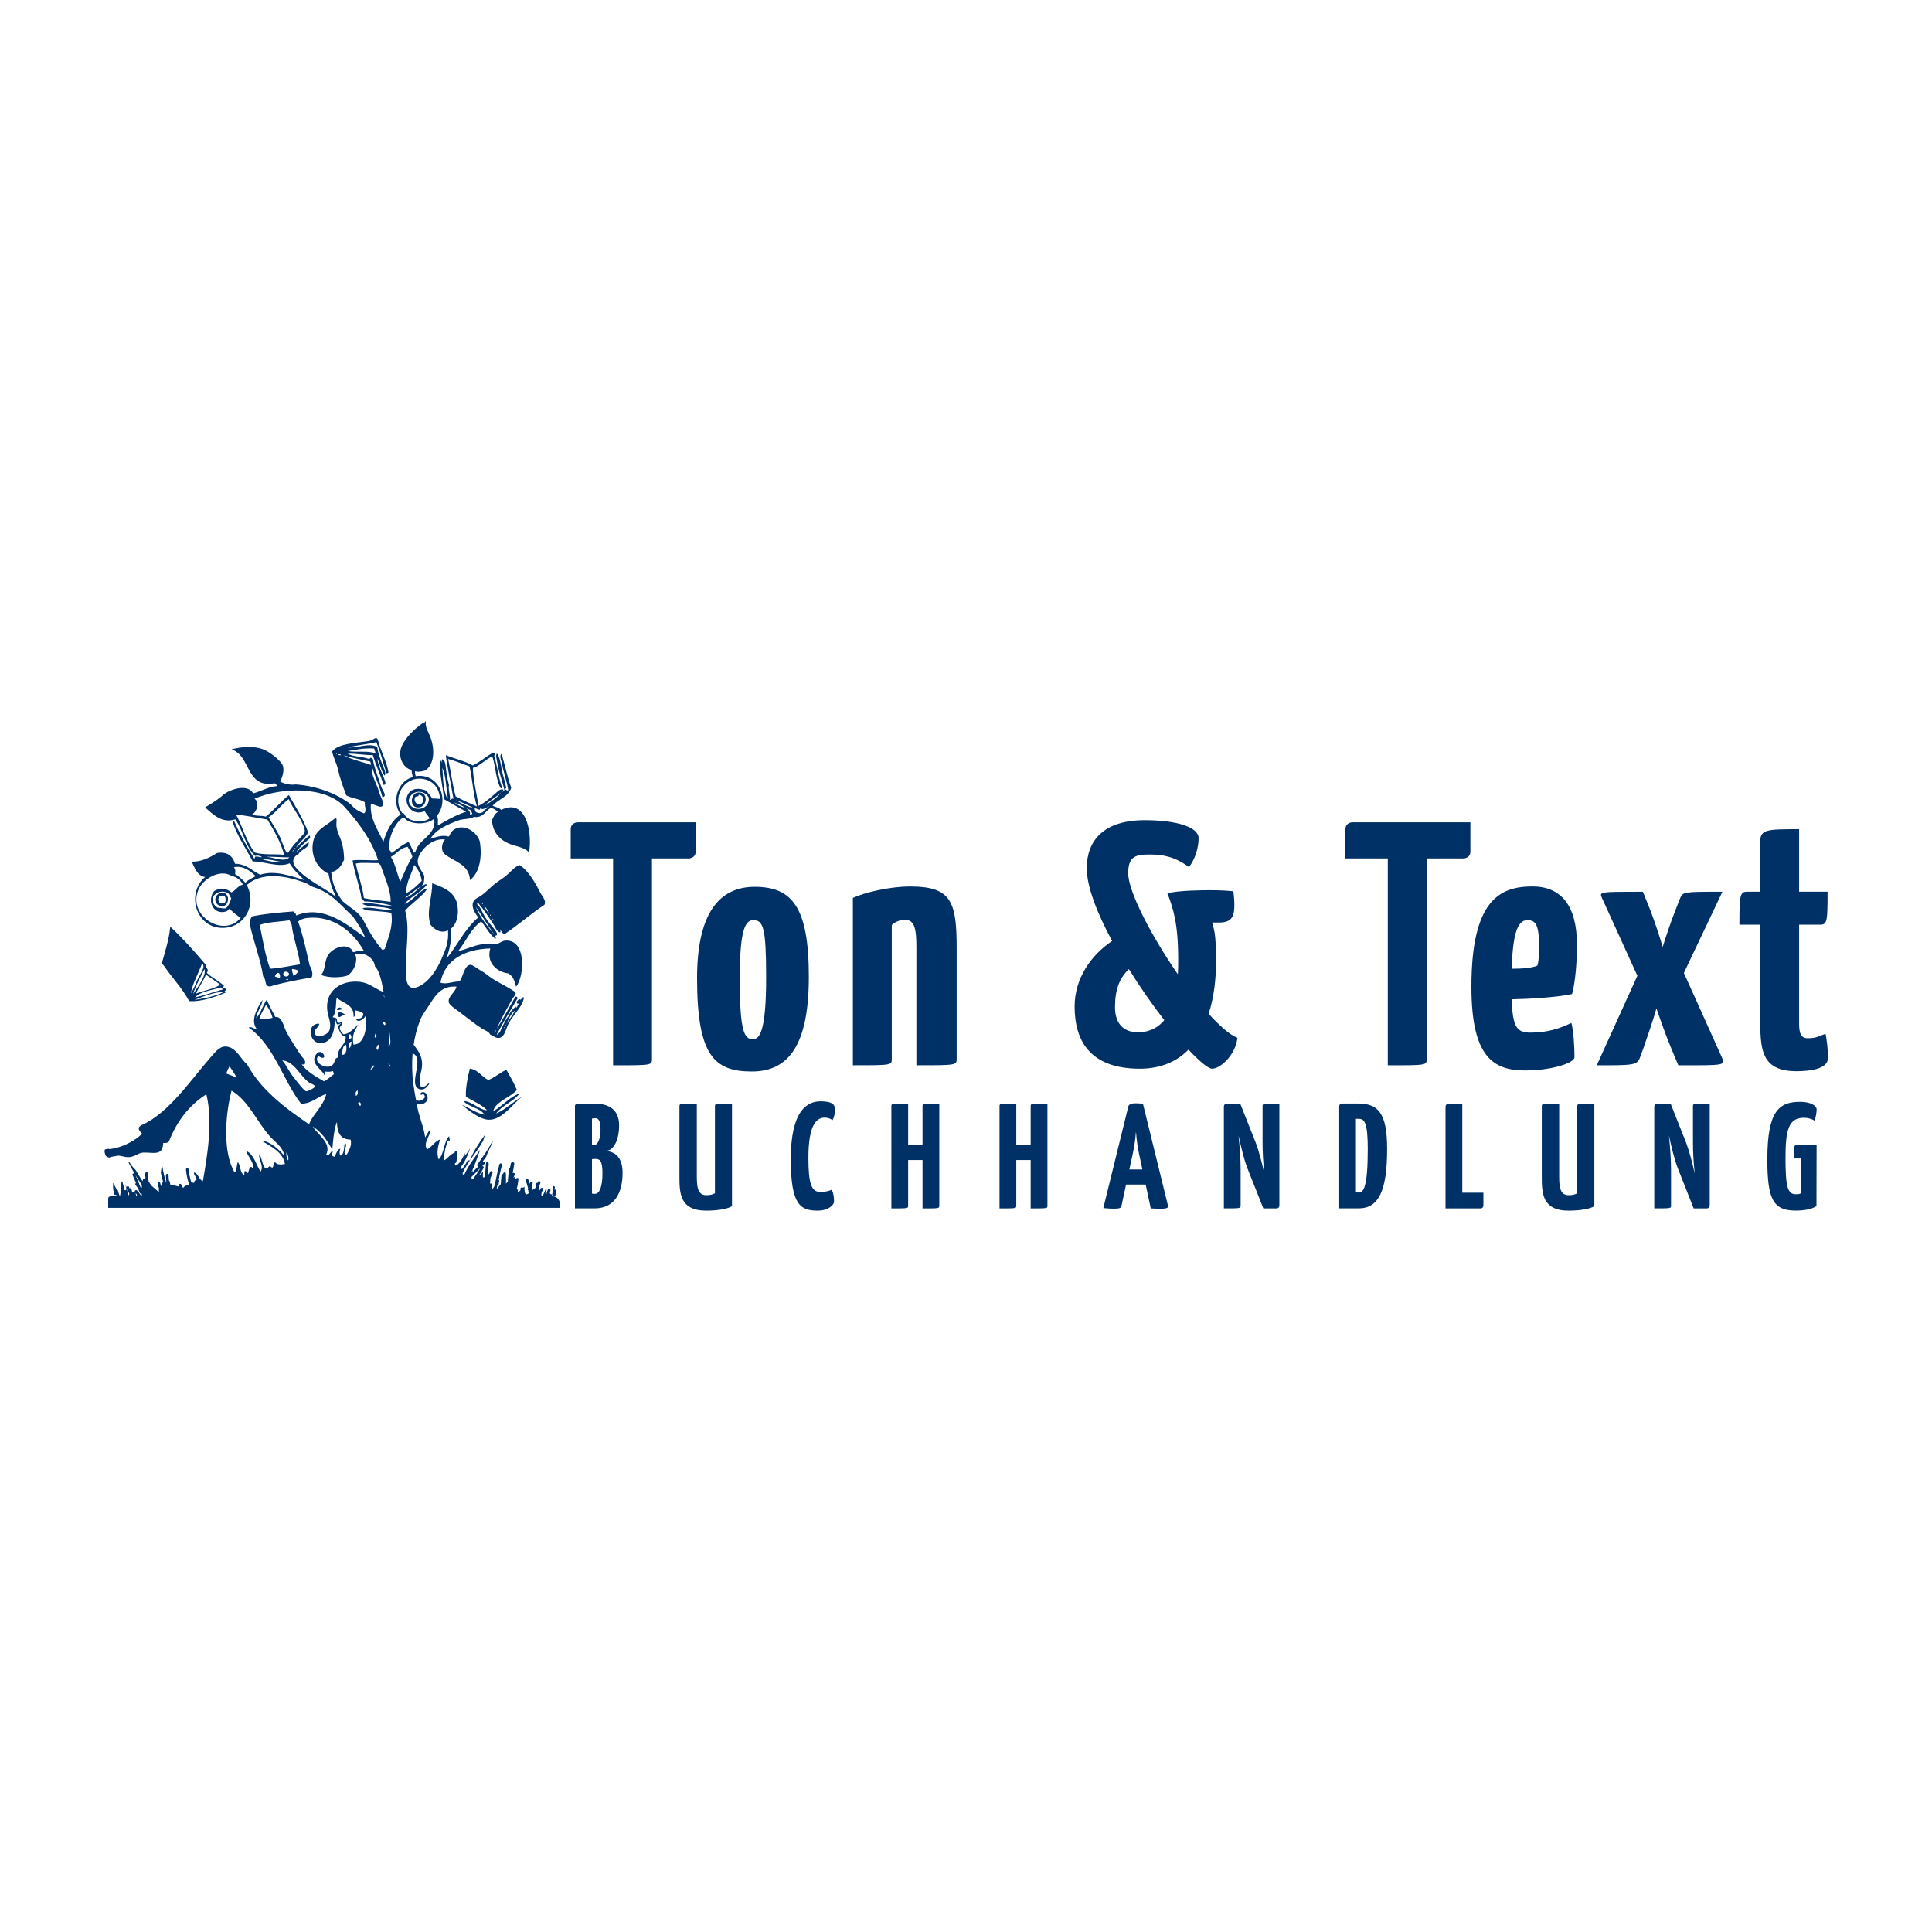 <?xml version="1.0" encoding="utf-8"?>
<!-- Generator: Adobe Illustrator 24.1.3, SVG Export Plug-In . SVG Version: 6.00 Build 0)  -->
<svg version="1.0" id="Ebene_1" xmlns="http://www.w3.org/2000/svg" xmlns:xlink="http://www.w3.org/1999/xlink" x="0px" y="0px"
	 viewBox="0 0 4000 4000" style="enable-background:new 0 0 4000 4000;" xml:space="preserve">
<style type="text/css">
	.st0{fill:#003166;}
	.st1{fill-rule:evenodd;clip-rule:evenodd;fill:#003166;}
</style>
<g>
	<path class="st0" d="M707.3,2090c0.8-6.1-10.3-4.6-9.6,0.6C700.1,2092.5,703.8,2089.9,707.3,2090"/>
	<path class="st0" d="M700.1,2103.6c1.8,6.1,10.5-3.9,14.4-2.7C710.3,2096.4,696.4,2091.2,700.1,2103.6"/>
	<path class="st0" d="M391.6,2072.6c24.9,2,55.5-9,77.2-18.3c-1.5-0.7-3.1-1.3-3.7-2.8c1.2-0.6,2.7-0.8,2.8-2.6
		c-0.8-3.2-4.9-3.3-6.7-5.6c0.7-1,2.6-0.6,2.4-2.6c-10.9-9.8-25.2-16.5-35.6-26.8c4.7-4.8,0.8-9.2-2.6-12.3c0-1.6,1.2-1.8,0.9-3.8
		c-23.1-27.3-48.8-56.1-73.8-79.1c-2.4,25.5-10.4,50.5-16.2,71c-1.8,6.4,0,5.3,3.8,10.8C357.4,2025.8,377.4,2046,391.6,2072.6
		 M462.8,2054.1c-16.7,8.5-40.9,13.2-60.4,16.2C420,2063.4,444,2053.2,462.8,2054.1 M461,2048.7c-19.1,5.2-38.4,12.3-57.3,16.3
		c12.2-12.8,34.6-14.7,53.3-20.6C458.4,2045.8,460.7,2046.4,461,2048.7 M426.3,2017.8c10.3,7.8,22.1,14.2,31.6,22.8
		c-1.6,0.1-2.4-0.5-3.4-0.9c-13.8,8.3-32.8,11.2-48.6,17.3C411.7,2042.9,420.7,2032.2,426.3,2017.8 M399.8,2058
		c5.4-18.2,15.7-34.8,23.5-51.7C427.7,2020.6,408,2045.1,399.8,2058 M418.4,1994.3c8.7,7-5,23.6-9.2,33.2c-5,11.6-8.8,21.3-14,29.2
		C398.5,2035.9,411.2,2014.9,418.4,1994.3"/>
	<path class="st0" d="M1011.5,2318.3c29.5,0.9,51.9-36.1,70.5-48.4c-17.9,9.5-35.5,27.6-54.9,35.5c12.5-17.3,36.8-25,48.4-41.4
		c-20.8,7-35,26.2-54.4,36.7c3.7-19.2,35.1-28.3,49.1-44.1c-6.4-14.9-14.2-28.5-22-42.1c-11.4,5.9-23.7,15.9-37.1,21.6
		c-13.7-6.7-21.5-21.6-38.3-23.7c-4.3,17.2-9.1,39.4-8.2,58.4c15,8.9,32.1,15.8,43.8,27.8c-15.4,0-31.6-18.7-48.5-19
		c9.2,12.1,34.6,13.9,43.2,28.3c-17.1-3.3-31.3-14-46.8-20.6C967.6,2296.9,992.7,2317.7,1011.5,2318.3"/>
	<path class="st0" d="M880.9,2282.4c5.2-4.1,5.8-11.4,2.3-16.8c-3-4.7-8.5-6.6-12.5-2c-2.2,2.5,2,4.5,4.6,1.6c1-1.1,3.9,2.2,4.3,4.7
		c0.6,3.9-4.4,6.7-7.2,7.9c-4.4,2.1-8.5,1.4-11.3-1c0,2.5,0.1,5.1,0.1,7.6C867.5,2288.1,875.1,2287,880.9,2282.4"/>
	<path class="st0" d="M853.2,2180.6c-0.4-7.5-0.6-15-0.8-22.5c12.1,15.1,26.6,31.4,19.8,58.6c-4.4,17.8-7.5,47.1,13.4,27.7
		c3-3.4,4.2-0.9,1,2.5c-3.4,4.7-9.5,10.8-17.8,8.2C842.6,2247,881.7,2188.9,853.2,2180.6"/>
	<path class="st0" d="M259,2476.6c0-0.1,0.1-0.2,0.1-0.3c0,0.1,0.1,0.2,0.1,0.3H259z"/>
	<path class="st0" d="M1349.8,1777.2v414c0,14.4,1.4,14.4-80.5,14.4v-428.3h-87.7v-60.4c0-14.4,14.4-14.4,14.4-14.4h244.3v60.4
		c0,14.4-14.4,14.4-14.4,14.4H1349.8z"/>
	<path class="st0" d="M1562.5,1836.1c76.9,0,112.1,41,112.1,186.1c0,138.7-40.2,196.2-117.9,196.2c-77.6,0-113.5-32.3-113.5-193.3
		C1443.2,1895.1,1486.3,1836.1,1562.5,1836.1 M1558.9,2151.6c13.7,0,27.3-16.5,27.3-127.2c0-103.5-5.8-119.3-26.6-119.3
		c-15.8,0-28,17.3-28,119.3C1531.5,2136.5,1540.9,2151.6,1558.9,2151.6"/>
	<path class="st0" d="M1765.8,1859.1c22.3-10.8,75.5-23.7,118.6-23.7c85.5,0,96.3,31.6,96.3,127.9v227.8c0,14.4,0.7,14.4-83.4,14.4
		v-244.4c0-37.4-3.6-56.8-23.7-56.8c-9.3,0-19.4,3.6-27.3,10.8v276c0,14.4,1.4,14.4-80.5,14.4V1859.1z"/>
	<path class="st0" d="M2370.2,1698.1c66.1,0,111.4,14.4,111.4,37.4c0,17.3-6.4,43.1-20.1,59.6c-29.5-21.5-53.2-25.9-81.2-25.9
		c-28,0-44.5,2.9-44.5,38.8c0,38.1,48.2,130.1,102.8,209.1c0.7-10.8,0.7-20.8,0.7-30.2c0-74.7-10.1-105.6-22.3-137.3
		c23-6.5,76.2-6.5,89.1-6.5c19.4,0,32.3,0.7,47.4,2.2c0,0,2.1,14.4,2.1,27.3c0,20.1-2.1,37.4-30.9,37.4h-15.1
		c6.5,21.6,7.9,32.3,7.9,86.2c0,28.7-3.6,66.8-15.1,102.8c23,25.1,43.8,43.8,59.6,49.6c-4.3,36.7-35.9,64-52.5,64
		c-7.9,0-25.9-15.1-48.9-39.5c-23,23.7-56.1,39.5-100.6,39.5c-103.5,0-135.1-58.2-135.1-128.6c0-60.4,35.9-107.8,77.6-135.8
		c-30.9-57.5-52.5-112.1-52.5-150.9C2250.2,1739.8,2285.4,1698.1,2370.2,1698.1 M2337.2,2006.5c-19.4,18.7-28.7,41.7-28.7,79
		c0,31.6,15.8,51.7,47.4,51.7c24.4,0,42.4-10.1,54.6-25.2C2386,2080.5,2360.9,2044.5,2337.2,2006.5"/>
	<path class="st0" d="M2953.8,1777.2v414c0,14.4,1.4,14.4-80.5,14.4v-428.3h-87.7v-60.4c0-14.4,14.4-14.4,14.4-14.4h244.3v60.4
		c0,14.4-14.4,14.4-14.4,14.4H2953.8z"/>
	<path class="st0" d="M3264.9,1956.1c0,34.5-2.9,74-10.1,102c-35.2,7.2-89.1,10.1-125.1,10.8c2.1,58.2,10.8,69,38.8,69
		c34.5,0,59.7-7.9,84.8-20.1c4.3,14.4,6.5,48.1,6.5,71.1c0,11.5-46,27.3-102,27.3c-65.4,0-111.4-26.6-111.4-173.2
		c0-179.7,58.9-207.7,126.5-207.7C3230.4,1835.4,3264.9,1872.8,3264.9,1956.1 M3129.8,2005.7c20.1,0,42.4-1.4,53.2-6.5
		c2.9-8.6,3.6-25.9,3.6-37.4c0-46-6.5-56.8-24.4-56.8C3139.9,1905.1,3132,1939.6,3129.8,2005.7"/>
	<path class="st0" d="M3486.3,2014.4l78.3,173.9c7.9,18,7.2,17.3-89.8,17.3l-14.4-34.5c-10.1-23.7-22.3-58.2-30.9-83.4
		c-7.2,25.2-18.7,58.9-27.3,83.4l-7.2,19.4c-5.8,15.1-15.8,15.1-89.1,15.1l84.1-185.4l-73.3-161c-5.8-12.9-5.8-12.9,84.8-12.9
		l15.8,39.5c8.6,22.3,19.4,55.3,25.1,74.7c5.8-18.7,16.5-51,25.9-74.7l10.1-25.9c5.8-13.6,7.2-13.6,87.7-13.6L3486.3,2014.4z"/>
	<path class="st0" d="M3644.4,1914.5h-43.1c0-61.1,0.7-68.3,16.5-68.3h26.6V1742c0-25.2,15.8-25.2,80.5-25.2v129.4h58.9
		c0,61.8-0.7,68.3-15.8,68.3h-43.1V2115c0,16.5,0,34.5,17.3,34.5c18.7,0,22.3-3.6,37.4-9.3c2.1,10.1,5,30.2,5,50.3
		c0,23-38.1,27.3-65.4,27.3c-74.8,0-74.8-48.2-74.8-112.1V1914.5z"/>
	<path class="st0" d="M1190.3,2291c0-4,1.9-6.2,8.7-6.2h30.4c26.1,0,52.4,8.4,52.4,45.3c0,29.8-10.2,45-18.3,49.9
		c-1.6,0.9-3.7,2.2-10.2,3.1c4,0,7.1,0.6,9.3,1.2c3.7,1.3,26.4,5.6,26.4,43.7c0,40.9-16.1,73.8-58,73.8h-40.6V2291z M1225.6,2369.7
		c0,0,1.3,0.6,5.9,0.6c5.6,0,11.8-11.8,11.8-31.6c0-19.5-4.9-23.6-10.5-23.6c-4.3,0-7.2,0.9-7.2,0.9V2369.7z M1225.6,2471.1
		c0,0,2.2,0.6,6.2,0.6c9.6,0,15.5-15.2,15.5-42.5c0-26.1-5.3-29.8-14.9-29.8c-4.3,0-6.8,0.6-6.8,0.6V2471.1z"/>
	<path class="st0" d="M1442.7,2430.5c0,22.3-0.3,44,19.5,44c9.6,0,14-1.9,18-4v-179.2c0-6.5,0-6.5,35.3-6.5v212.4
		c-7.4,5-27,9.3-53.3,9.3c-55.5,0-55.5-37.5-55.5-71.9v-143.3c0-6.5,0-6.5,36-6.5V2430.5z"/>
	<path class="st0" d="M1728.6,2295.9c0,10.8-1.9,18-5,23.3c-3.7-2.8-9.3-5.3-16.1-5.3c-17.7,0-33.8,16.1-33.8,83.7
		c0,54,6.8,70.1,24.2,70.1c9.6,0,18.3-1.5,24.2-4.6c2.5,5.3,4.7,13,4.7,24.2c0,9-14.3,19.2-32.9,19.2c-35.4,0-56.7-9.3-56.7-106.1
		c0-101.7,34.1-120.3,62-120.3C1725.5,2280.1,1728.6,2289.1,1728.6,2295.9"/>
	<path class="st0" d="M1910,2401.7h-29.8v94c0,6.2,0.6,6.2-34.7,6.2v-210.9c0-6.2-0.6-6.2,34.7-6.2v85.3h29.8v-79.1
		c0-6.2-0.6-6.2,34.7-6.2v210.9c0,6.2,0.6,6.2-34.7,6.2V2401.7z"/>
	<path class="st0" d="M2133.9,2401.7h-29.8v94c0,6.2,0.6,6.2-34.7,6.2v-210.9c0-6.2-0.6-6.2,34.7-6.2v85.3h29.8v-79.1
		c0-6.2-0.6-6.2,34.7-6.2v210.9c0,6.2,0.6,6.2-34.7,6.2V2401.7z"/>
	<path class="st0" d="M2372,2452.5h-40.6l-9.3,43.4c-0.9,4.3-1.9,6.5-15.8,6.5c-4.6,0-13.9-0.3-22-1.2l51.8-210.5
		c0.9-4.7,8.7-6.5,13.9-6.5c5.9,0,12.1,0.3,16.4,1.2l51.8,210.9c0.9,4-1.5,6.2-15.5,6.2c-4.6,0-11.2,0-20.2-0.6L2372,2452.5z
		 M2338.2,2421.2h27l-6.2-28.8c-3.4-16.4-5.6-29.8-7.1-49.3c-1.5,19.5-4,32.9-7.4,49.3L2338.2,2421.2z"/>
	<path class="st0" d="M2582.6,2418.7c-6.8-17.1-13.6-46.2-18.3-67.6c2.5,24.5,4.3,50.9,4.3,70.1v74.4c0,6.2,0.6,6.2-34.7,6.2V2291
		c0,0,0-6.2,6.2-6.2h27.6l32.3,81.5c6.8,18,13.3,43.7,17.7,63.6c-2.8-25.4-3.7-45.9-3.7-66.7V2291c0-6.2-0.6-6.2,34.8-6.2v210.9
		c0,0,0,6.2-6.2,6.2h-27L2582.6,2418.7z"/>
	<path class="st0" d="M2811.1,2284.7c41.2,0,60.8,18,60.8,94c0,86.5-17.4,123.1-59.2,123.1h-40v-210.9c0-4,1.8-6.2,8.7-6.2H2811.1z
		 M2813.2,2316.4h-5.9v152.3l6.2,0.3c9.6,0,18.3-11.5,18.3-90.2C2831.9,2323.2,2824.4,2316.4,2813.2,2316.4"/>
	<path class="st0" d="M3027.5,2469.3h43.7v26.4c0,0,0,6.2-6.2,6.2h-72.2v-208.4c0-8.7,0.6-8.7,34.7-8.7V2469.3z"/>
	<path class="st0" d="M3228.1,2430.5c0,22.3-0.3,44,19.5,44c9.6,0,13.9-1.9,18-4v-179.2c0-6.5,0-6.5,35.3-6.5v212.4
		c-7.4,5-26.9,9.3-53.3,9.3c-55.5,0-55.5-37.5-55.5-71.9v-143.3c0-6.5,0-6.5,36-6.5V2430.5z"/>
	<path class="st0" d="M3473.7,2418.7c-6.8-17.1-13.6-46.2-18.3-67.6c2.5,24.5,4.3,50.9,4.3,70.1v74.4c0,6.2,0.6,6.2-34.7,6.2V2291
		c0,0,0-6.2,6.2-6.2h27.6l32.3,81.5c6.8,18,13.3,43.7,17.7,63.6c-2.8-25.4-3.7-45.9-3.7-66.7V2291c0-6.2-0.6-6.2,34.7-6.2v210.9
		c0,0,0,6.2-6.2,6.2h-27L3473.7,2418.7z"/>
	<path class="st0" d="M3761.2,2296.8c-0.3,9.3-2.2,17.4-4.3,23.6c-4.7-3.7-14-6.2-22-6.2c-31.3,0-38.2,23.9-38.2,83.4
		c0,63.3,5.3,75,22,75c6.8,0,9.9-1.6,9.9-2.8v-71.3h-14.3v-22.3c0,0,0-6.2,7.4-6.2h39.4l-0.3,127.1c-9.9,6.5-25.1,9.3-42.8,9.3
		c-46.8,0-58.9-23-58.9-106.1c0-101.7,25.1-119.1,68.2-119.1C3749.7,2281.3,3761.2,2289.7,3761.2,2296.8"/>
	<path class="st1" d="M865.6,1640.8c-15.4,1.6-18.1,28.5-2.3,30.8C884.9,1674.8,888.9,1638.4,865.6,1640.8 M867.9,1665.4
		c-6.4,0.5-13-9.4-7.5-15.7c2.7-1.1,6.2-0.1,6.6-4.3C879.8,1646.6,879.4,1664.5,867.9,1665.4"/>
	<path class="st1" d="M465.1,1849.1c-23.9-5.2-26.7,29.1-1.9,27C473.9,1871.7,475.5,1854.8,465.1,1849.1 M462.7,1870.4
		c-13.7,3-15.3-20.6,2.4-15.2C467.9,1859.5,468.6,1869.1,462.7,1870.4"/>
	<path class="st1" d="M1044.7,1934c28.6-19.1,53.8-41.7,82.5-60.7c4.3-9.5-4.9-17.5-8.9-25.6c-10.1-20.2-25.3-46.4-43.1-56.9
		c-10.9,5-16.5,13-25.8,20.9c-6.2,5.3-13.1,9.7-20.2,14.7c-14.5,10.3-26.4,25.4-40.3,32.3c-18.5,9.1-8.6,28.5,1.4,40.8
		c-27.6,22.5-43.9,59-66.1,85.4c6.2-18.4,11.9-38.1,8.9-61.7c13.7-10.6,18.3-33.1,12.7-54.6c-6.9-23.5-28.9-31.8-51.1-39.9
		c0.7,29.2-13,57.9-3.3,85.9c7.4,9.6,22.1,19.3,36.1,11.4c2.1,24.6-5.6,41.8-13.6,59.8c-9.9,22.3-26.2,48.1-48.8,57.4
		c-26.6,11-25-23.3-24.9-42.7c0.2-37.6,8.4-80.6-1.4-115.3c14.4-16.1,35.2-28.3,46.4-46c-19.8,5-28.3,25.5-47.8,32.3
		c13.3-15.5,34.1-23.4,46.4-39.9c-3.8-3.3-6.9,3.3-10.3,1.9c5.5-4.2,4.3-12.5,5.2-19.9c-5.7-12.1-19-23.9-11.7-40.3
		c7.9-17.8,29.9-38.6,54.4-35.1c-7.5,7.9-9,23.5-0.5,30.4c18.8,15.1,50.8,20.7,52.1,53.6c20.7-15.7,25.6-49.4,20.2-80.7
		c-7.4-23.2-41.3-40.8-60-17.6c-1,3.1-2.2,6.1-4.2,8.1c-13.8-4.4-27.7,2-38,4.7c12.3-20.3,35.9-29.5,57.7-38
		c10.1-3.9,24.8-2.2,32.8-7.6c18.1,4.2,25.9-15.5,34.2-17.6c4.8-1.2,11.9,4.2,15,7.6c-6.2,3.4-8.9,10.3-12.2,16.6
		c1.7,30.8,22.5,46.4,47.4,53.1c11.7,3.2,21.7,6,29.5,13.8c7-43.9-7.1-112.9-57.7-87.8c-4.2-4.6-11.7-5.9-17.8-8.5
		c11.4-13.9,32.7-17.8,38.5-37.5c-8.3-22.2-13-48-20.2-70.2c-4.9,5-0.5,12.5,0.5,18c3.3,19.2,10.9,39.2,13.6,57.4
		c-1.9,2-4.5-1.2-6.6-1.9c-0.2-2.1,2.6-1.2,2.3-3.3c-2.6-14.4-7.2-25.4-9.4-38.4c-1.9-11.3-3.7-24.2-9.8-32.7
		c-3.3,4.9-0.3,11.9,0.5,17.6c2.7,19,11.5,42.4,15,58.4c-1.1,1.1-2.7,4.2-4.2,3.3c0.7-1.3,2.6-1.5,1.9-4.3c-6.1-2.3-12,4.3-16.4,8.1
		c-11.1,9.5-21.8,19.3-35.2,25.6c-3.3-26.7-11.4-54.8-11.2-79.8c-0.1-0.3-0.2-0.7,0-1.4c0,0.5,0,0.9,0,1.4c0.3,0.7,0.9,1,1.4,1.5
		c14.5-6.3,24.4-17.4,38.5-24.2c7.5,20.6,7.2,49,17.8,66.4c0.6-0.8,2.1-0.7,2.8-1.4c-7.6-19.8-10.3-44.6-16.4-66
		c0.4-2.2,2.2-2.8,1.9-5.7c-0.8-1.1-2.7-1-4.7-1c-14.3,8.5-26.5,19.1-41.7,26.6c-16-9.4-39.1-14.2-55.8-21.4
		c3.6,28.2,10.9,60.8,15.9,90.6c-4-2.4-4.9,3-7.5,1.9c1.6-8.4-3.9-20-1.9-30.4c-3.4-12.3-5.4-27.8-7-40.8c-0.6-4.4-2.1-11.7-7-12.8
		c-1.5,2.1-0.7,4.8,0,7.1c-1.8-1.1-1-5.3-4.7-3.3c-1.1,27.5,6.1,51.8,8.4,78.8c15.3,8.7,30.4,17.7,46,26.1
		c-22.5,7.3-40.4,17.8-58.6,28.5c-0.6-7.3,1.6-14.8-2.4-19.5c27.4-32.2,5.2-90.1-43.6-82.6c-0.5-3-2.1-7.2-0.9-10.4
		c6.3,2.7,15,0.2,21.1-1.4c20-14.1,19.1-47,9.8-70.2c-3.9-9.9-10.8-20.1-8.9-31.8h-0.9c-1,3.6-5.1,3.4-7.5,5.2
		c-13.9,10.1-33.5,27.7-41.7,47c-8.5,19.8,1.5,44,20.6,48.9c-0.3,4.9,1.8,9.4,2.3,14.7c-29.7,7.2-45.4,50.1-24.8,77.3
		c-18.7,12.2-29,33-36.1,56.9c-9.9-24.2-28.3-46.7-25.8-78.8c9.3,0.6,23.6,12.5,25.8,0.5c0.8-4.1-5.9-15.1-8.4-24.2
		c-4.9-17.8-18.8-38.9-15-53.6c6.5,21.6,16.2,42.3,21.6,63.6c10.8-2,0.3-14.1-1.9-20.4c-4.7-14.1-12.9-35.9-16.4-50.3
		c-1.5-5.9,0.2-9-5.2-10.9c-2.7-0.7-2.1,2-3.7,2.4c-14.6-5.4-31.3-4.3-45-10.9c16.5-1.2,39.1,3.9,52.1,2.4
		c6.2,20.2,15.8,40.9,22.5,62.1c6.1-0.1,3.2-7.7,2.3-10c-4.9-13.1-13.5-30.4-15.5-44.6c6.1,11,8.1,26,15.5,35.6
		c3.9-6.8-2.6-16.5-5.6-25.1c-3.9-11.2-8.5-22.3-9.9-34.6c-18.3-9-39.3,2.6-61,1c19.1-4.6,41-6.5,59.1-10.9
		c8.7,19.8,14,43.1,21.1,64.5c2.1,0.1,3-1,4.2-1.9c-3.7-22.5-16.2-44.5-21.1-64.1c-3.5-14.1-8.3-2.9-19.2-1
		c-26,4.7-62.8,4.4-76.5,21.8c2.7,12.8,9.2,24.6,11.7,35.6c4.7,20.6,11.1,38.4,17.8,55.5c11.6,6,27.9,7.2,38.4,14.2
		c-1.7,5.6,4.8,18.8-1.9,22.8c-11.5-4-20.8-10.3-27.7-19c-29.6-22-68.4-37.3-113.5-40.8c-11.1,1.7-24.8-1.3-32.4-6.2
		c4.2-6.9,10-24.3,4.7-34.6c-5.2-10.1-27.3-27.5-40.8-32.3c-19.7-7-43.7-5.2-64.7,0.5c40.5,12.3,28.7,81.6,89.6,70.2
		c2.3,1.5,3.8,3.7,5.6,5.7c-20.1,1.6-32.8,10.7-50.2,15.2c-11.8-20.8-47.6-8.4-61.4,2.4c-10.9,10.6-24.8,18.2-38,26.6
		c15.6,14.5,35.5,33.8,62.4,24.7c16.2,22.8,20.9,57.3,41.3,75.9c4.2-2.1,11.1,0.2,14.1,2.4c-5.3,0.9-7-1.9-13.6-1
		c-1.8,0.4-0.5,4-2.8,3.8c-15.2-24.6-29.4-50.3-41.7-77.8H481c9.4,30.8,28.2,56.3,42.2,84c23.1-0.6,54.3,13.5,76.4,3.8
		c8.3,13.4,19.3,24.1,30.5,34.6c-26.8-7.7-61-21.2-91.5-10.9c-16.6-8.3-28.9-22.6-52.1-22.8c-4.3-16.1-16.2-25.6-37-22.3
		c-14.9,9.3-32,18.4-52.5,18c6,12,10.8,29.2,27.7,31.8c-40,34.2-19.1,105.4,36.1,105.3c45.3-0.1,71.7-46.9,50.2-88.7
		c32-29,85.2-18.9,123.8-3.3c4.7,1.9,8.3,5.8,12.7,7.1c39.9,12.1,57.4,38.2,82.6,60.7c9.6,13.7,19.4,27.2,25.8,44.1
		c-35.8-25.5-86.2-69-142.6-45.5c-0.4-4.5-3.6-6.1-6.1-8.5c-27.9,2.3-58.3,4.6-85.8,10.4c-2.6,4.8-5.3,10.2-4.2,15.7
		c6.6,33,22.5,73.9,27.7,108.7c4.8,3.5,4.2,12.6,7,18c5.9,5.1,11.3,1.1,17.3-0.5c23.3-6,52.1-11.5,76-15.6
		c4.1-7.7-0.8-19.1-4.2-25.2c-6.9-29.9-13.9-63.6-23.9-90.6c4.9-3.5,10.4-6.3,16.9-7.1c58.9-7.3,99.7,32.5,119.6,68.3
		c-5.8-2.1-13.1-0.3-20.2,2c-1,0-2.1,0-3.1-0.1c-0.2-4.6-5-8.1-9.4-9.9c-13.5-5.4-32.7,3.3-41,15.4c-8.8,12.6-5.5,32.2-15.3,42.1
		c17.7,6.4,37.7,5.6,53.2,1.7c13.2-5.7,24.5-30,17.6-44.1c0.4-0.1,0.8-0.1,1.2-0.2c0-0.1-0.1-0.1-0.1-0.2c19.1-5.6,38.3,8.4,40,25.6
		c14.4,10.8,22.2,79.9,22.3,91.3c2.3,3.6,11.2,59.1,10.2,82.6c-1.1,26-2.2,51.4-6.4,77.2c-4,25.2-9.5,50.2-14.8,75.2
		c-5.4,25.5-5.4,50.8-10.3,76.3c30.2-2.4,60.6-7.3,93.6-5.9c2.6,1.3,0.9,4.4,2.3,6.2c3.3,0.8,3.3-1.7,5.2-2.4
		c-2.1-7.8,1.7-19.2,2.3-28.9c1.8-30.1-11.8-53.7-16.9-81.1c-3.8-20.6-8.3-42.2-9.9-63.6c-3.1-43.9,2.7-82.6,15.5-115.8
		c4.8-12.4,14.5-24,22-36.1c11.3-17.9,24.3-36,53.5-33.7c-1.9,11.6-18.7,20.3-15.9,32.7c1.3,5.7,16.4,15.5,21.6,19.4
		c13.1,9.9,32.7,25.6,46.9,34.6c6.8,4.3,14.7,6.4,16.9,12.3c7,2.7,13,9.5,21.1,6.6c9.4-3.3,11.7-17.8,16.4-27.5
		c6.6-13.7,19.5-27.2,25.8-38c5.2-6.9,11.5-28,0.5-13.3c-2.1,0.6-1.9-1.3-3.8-1c-1.7,2.4-4.9,3.3-4.7,7.6c0,2.1,3.4,0.7,3.8,2.4
		c-1.3,2.9-3,5.5-4.7,8.1c-0.8-0.6-0.7-2.1-1.4-2.9c-5.4,5.6-11.5,10.5-14.1,19c-4.9,5.4-8.3,13.1-12.2,20.4
		c-3.7,6.9-5.9,16.8-13.1,19c14-26.1,29.1-51.2,44.1-76.4c-1.8-0.6-2.1-2.6-4.7-2.4c-13.5,21.4-25.6,46.9-39.4,66.4
		c7.4-15.2,14.4-29.8,23.4-45.1c3.5-6,9-17.5,13.6-22.8c5.4-6.3,0.9-8.4-5.2-12.3c-12.9-8.3-27.2-14.7-40.3-23.2
		c-8.6-5.6-16.2-12.7-23.9-16.6c-4.7-2.4-17.8-12.8-22-12.3c-13.6,1.4-15.1,27.9-23,34.6c-13.5-0.1-26.6,6.8-38.9,2.4
		c8.7-47.3,50.6-69.3,103.2-70.7c-8.5,28.3,12.1,48.5,37.5,51.7c9.3,5.2,13.2,15.7,15.9,27.5c18.4-23.7,21.1-99.6-23-95.4
		c-5.9,0.6-11.2,5.6-16.9,6.6c-10.8,2.1-21.6-0.4-30.9,1c-19,2.8-32.6,10.9-48.8,13.8c16.1-20.1,26-46.4,47.4-61.2
		c10,11.9,17,26.7,29.5,36.1c1.8-2.7,0.1-4.5-0.9-6.6c9.4,0,0.3-11.3-2.4-14.7c-5.5-7.2-11.8-13-18.7-24.7
		c-4.1-6.8-8-16.1-12.2-21.8c-2-2.7-6.8-4.7-1.4-6.2c11.3,13.2,20.9,28.1,30.5,42.2c4.4,6.5,6.7,16.2,14.5,18.5c2.7-1.9-1-5.3,0-6.6
		C1038.1,1927.7,1039.5,1932.8,1044.7,1934 M920.9,1638.4c-4.1-14.3-3.5-33.9-5.2-48.9c8.2,18.2,8,43.7,11.7,64.1
		C923.6,1650.8,922.5,1643.8,920.9,1638.4 M973,1686.3c1.3-6.5-3.8-9.8-7.5-12.8c3.7,1.5,7.2,3.1,10.8,4.7c-1.5,3,1.7,4,1.4,7.1
		C975.5,1685.4,974.9,1687.5,973,1686.3 M1037.2,1640.8c-6.4,9.6-20.9,19.4-32.8,26.6C1013.7,1656.8,1027.4,1650.8,1037.2,1640.8
		 M993.1,1676.4c1.7-0.4,0.3-3.8,2.3-3.8c1.9-0.1,1.2,2.6,2.8,2.8c5.3-1.2,10.3-2.9,13.6-6.2c0.7,2.6-4.3,3.6-5.2,6.2
		c-1.5,0.2-1.7-0.8-3.3-0.5c-1,9.3-13.4,11.1-19.2,5.2c-0.5-2.1-1.1-4.3-1.4-6.6C987.1,1673.6,988.9,1676.3,993.1,1676.4
		 M927.9,1571.5c14.4,3.5,29.6,10.2,44.1,15.2c6,24.7,7.5,57.2,15.5,83c-15-6.7-30.2-13.1-44.1-20.9
		C936.7,1624.6,933.4,1597,927.9,1571.5 M940.2,1661.2c7.9,3.5,16.7,6.2,23,11.4C954.1,1670.2,946.4,1666.4,940.2,1661.2
		 M943.9,1656.4c13.9,5.3,25.1,10.4,37.5,17.1C968.3,1670.3,954.7,1663.6,943.9,1656.4 M774.6,1549.7c0.8,3.4,2.6,5.9,2.8,10
		c-15.9-6.1-38.5-1.4-57.2-4.7C738.2,1551.7,756.7,1548.4,774.6,1549.7 M697.2,1561.5c-0.9-0.6-1.6-1.6-1.9-2.8
		C697.2,1558.4,697.8,1560.8,697.2,1561.5 M479.1,1847.7c-9.1-8.5-23.8-10.1-35.6-2.9c-15.4,18.5-3,50.8,24.9,42.2
		c3-0.9,3.6-3.4,6.6-5.2c7.5,6.4,14.6,13.3,23.4,18.5c-36,43.8-115-6.9-85.4-62.6c9.7-18.2,42-39,66.6-24.2
		c11.4,2.4,18.6,9.1,23.4,18C492.1,1833.9,488.3,1843.5,479.1,1847.7 M478.7,1860c-2.2,8.2-5.6,15.2-10.8,20.4
		c-5.8,1.2-11.7-0.8-18.3-1.4c-0.7-1.4-2.3-1.8-3.3-2.9c-17.9-17.4,5.6-37.1,24.8-27.5C475.4,1850.7,475.8,1855.7,478.7,1860
		 M508.2,1827.7c-6.7-6.5-13-13.4-21.6-18c1.5-5.8,0.5-10.6-2.3-14.2c18.8-4,34.7,8,45,18.5C522,1818.3,513.5,1821.4,508.2,1827.7
		 M579.5,2024.2c-4.4,0.2-7.1-1.4-10.3-2.4C571.6,2011.6,581.4,2011.3,579.5,2024.2 M592.6,2028.9c-0.8-2.4,4.5-2.8,4.2-0.5
		C595.3,2028.5,594.5,2029.2,592.6,2028.9 M587.9,2012.8c4.1-2.3,8.1-0.7,10.3,2.4C599.4,2026.3,581.2,2021.6,587.9,2012.8
		 M607.6,2020.4c-0.9-4.6-3.8-9.3-2.8-14.2c5.5,0.6,10.9,1.3,13.6,4.7C615,2014.3,612.3,2018.3,607.6,2020.4 M621.2,1996.6
		c-20.8,2.9-39.7,7.9-61.9,9c-10-26-15.5-61.5-21.6-90.6c15.2-6.1,41.6-6.6,61.4-9.5c2.5,1.9,2.4,6.4,4.7,8.5
		C607,1942.1,617.8,1969,621.2,1996.6 M838.4,1859.5c10.6-9.1,22.3-17,33.8-25.1C862.5,1843.8,850.3,1855.6,838.4,1859.5
		 M873.1,1823.9c-9.8,9.3-19.9,20.7-32.8,25.2c1.6-24.7,11.2-38.4,17.4-58.4C865.3,1799.3,871.2,1809.5,873.1,1823.9 M872.1,1612.3
		c22.3,1.9,37.6,17.4,38.9,41.8c-7.2-0.6-8.8-1-16.4-1c-3-6.3-8.4-10.1-11.7-16.1c-9-3.5-22-6.3-31.4,0c-23.1,17-1.9,56.2,27.7,42.2
		c2.9,5.6,7.3,9.7,10.3,15.2c-14.8,11.4-46.9,6.4-53-10c-0.9-0.6-2.7-0.5-3.7-1C810.8,1652.4,835.1,1609.2,872.1,1612.3
		 M846.3,1656.4c4.9-20.7,31.4-22.8,41.3-5.2C891.5,1679.8,847.1,1683.3,846.3,1656.4 M834.2,1693c2.1-1.3,6.5,4.3,8.9,5.7
		c15.8,9,43.1,7.9,55.8-3.8c5,32.1-26.1,40-36.1,61.7c-1.7,3.3-2.1,8-6.1,9c-3.3-7.7-6.5-15.6-10.8-22.3
		c-13.7,5.5-23.4,15.2-35.2,22.8c-0.8-3.7-3.7-4-4.2-7.1C802.5,1734.4,819,1702.1,834.2,1693 M808.8,1867.1c-18.7-2.4-37-4-55.3-7.6
		c-3.2-24.5-12.3-48.6-16.9-71.6c12.1-2.8,29-0.6,46.4-1c1.8,1,3.1,2.6,4.7,3.8C795.6,1814.3,809.3,1842.7,808.8,1867.1 M700,1561.5
		c2.4,0.1,4.8,0.2,6.1,1.4C705.6,1564.5,700.1,1563.5,700,1561.5 M710.8,1563.9c18.2,4.7,36.3,9,55.8,12.8c1,2,0.8,5.1,1.9,7.1
		C750.1,1577.5,727.4,1572.3,710.8,1563.9 M527.4,1765.1c-16.9-22-24.9-52.9-38.5-78.3c21.8,1.4,43.1,6.8,64.7,10
		c13.4,22.2,27.6,46.1,34.7,73.1C567.6,1767.3,546.3,1770.8,527.4,1765.1 M543.8,1779.8c11.8-2.1,28,3.2,38.9,4.7
		C569.4,1786.3,556.5,1782.5,543.8,1779.8 M550.9,1774.1c12.7-0.9,35.9,1.3,48.3,1C587.8,1786.2,567,1774.5,550.9,1774.1 M595,1766
		c-3.6,0.1-12.3-26.4-14.5-31.3c-7-15.1-16.7-29.1-24.4-42.7c16-10.4,26.4-26.4,41.7-37.5c7.5,17.7,22.1,34.7,30,54.1
		c3.1,7.7,5.1,13.8,0.5,18.5c-4.8,4.8-9.9,11.4-15.9,17.6c-4,4.1-6.6,8.1-10.8,13.3C600.4,1759.4,596.4,1766,595,1766 M611.8,1755.6
		c-0.7,1.7-1.3,3.4-3.3,3.8C609.5,1758,609.4,1755.5,611.8,1755.6 M605.7,1762.7c0.2-1.4,1-2.2,2.3-2.4
		C607.9,1761.7,607.1,1762.5,605.7,1762.7 M811.6,1883.2c-19.6,2.7-42.2-7.1-61-2.8c5.3,5.5,16,4.8,24.8,5.7
		c11.7,1.2,23.5,1.5,34.7,3.8c4.7,27.2-6.3,52.2-13.6,75c-1.9,0.3-2.6,1.8-4.7,1.9c-15.9-17.5-28.3-39.7-39.4-61.2
		c-9-17.5-28.7-26.8-42.7-39.4c-12.2-15.7-22.1-36.1-23.9-60.7c14.9-2.6,21.5-13.7,26.7-26.1c-0.6-13.4-1.3-21.9-4.7-34.2
		c-3.8-13.9-12.9-27.4-11.2-42.2c1.4-13-2.2-9.3-9.9-3.3c-16.4,12.9-33.7,19.1-38.5,43.7c-6,31,11.6,56.3,31.9,65.5
		c3.1,18.2,8.3,34.3,15.9,47.9c-24.1-18.3-59.6-34.1-81.1-57.9c-9.9-10.9-11.8-22.9,3.3-30.8c4.4-9.9,23.3-12.3,20.7-24.7
		c-9.1,6.5-17.5,13.7-25.3,21.3c3.4-7.4,14.8-17.7,22-24.2c3.4-3,8.9-5,5.2-10.9c-9.9,8-19,16.8-28.1,25.6
		c5.9-11.3,19.4-19,25.3-31.8c-10.4-28.7-26.2-53.4-39.9-77.3c-17.1,13.8-30.7,31-47.8,44.6c-9.4-2.7-18.7-0.4-28.6-4.3
		c10-4.9,16.8-25.7,5.1-32.7c57-24.7,148.2-25.8,186.7,17.1c28.3,31.5,55.5,67.4,69.4,110.1c-15.9,1.2-38.4-1.8-53,0.5
		c4.1,26.5,14.9,52.9,18.7,79.7c1.2,2.5,4.5,2.7,5.6,5.2c22,0.6,38.3,4,57.2,8.5c-16.9,2.1-45.4-8.7-61.4-3.3
		C765.9,1879.9,795.7,1875.2,811.6,1883.2 M809.3,1774.1c11.9-6.6,18.8-18.3,34.7-20.9c3.8,6.3,7.4,12.7,9.9,20.4
		c-10.1,15.7-17.3,34.4-25.3,52.2C822.1,1808.6,818.3,1788.7,809.3,1774.1 M1065.8,2092c-4.3,11.4-12.8,18.6-17.8,29.4
		C1052,2111.6,1057.4,2099,1065.8,2092 M1046.6,2121.9c2.4,0.3-0.2,2.2-0.5,2.8C1044.8,2124.1,1047,2123.1,1046.6,2121.9
		 M1045.2,2125.2c0.9,0.6,0.1,3.6-1.4,3.3C1043.6,2126.8,1044.7,2126.3,1045.2,2125.2 M1026.9,2132.8c-0.2,2.6-2,3.7-2.8,5.7
		C1022.1,2137,1025.4,2133.8,1026.9,2132.8 M1024.1,1935.9c-14.3-18.2-29.7-35.1-38.9-58.4C998.2,1897,1010.8,1916.8,1024.1,1935.9
		 M996.9,1868.5c1.8,0.4,2.7,1.7,2.8,3.8C998.1,1871.7,997.5,1870.1,996.9,1868.5 M1001.1,1874.2c5.6,4.3,8.6,11.2,12.2,17.6
		C1008.8,1888.3,1004.8,1880.2,1001.1,1874.2 M1014.3,1893.7c1.5-0.1,1.6,1.2,1.9,2.4C1014.7,1896.1,1014.5,1894.8,1014.3,1893.7
		 M1020.8,1904.1c-1-0.1-1-1.2-0.9-2.4C1020.8,1902.1,1021.8,1903.2,1020.8,1904.1"/>
	<path class="st0" d="M219.2,2393.4c1.5,1.1,3.1,1.9,5.2,2.9c1.9,0.8,4.2-0.8,6.1-1.2c1.7-0.4,3.5-0.6,5.2-0.9c0,0,0.1,0.1,0.1,0.2
		c3.5-0.8,6.6-1.6,8.3-1.7c6.2-0.3,13.2,2.9,19.9,3.1c13.9,0.5,22.1-8.7,31.3-9.4c20.6-1.5,41.8,8.7,42.6-20
		c4.1-0.1,8.8,0.3,11.5-2.5c16.7-42.7,42.4-75.7,77.8-98.3c13.9,55.7,2.4,125.6-7.2,179.9c-8.7-3.5-8.8-15.2-18-18.3
		c-1.9,5.3,5.4,9.2,4.7,16.4c-4.8-0.6-3.7,3.3-5,5.5c-2.3-0.1-4.2-1.2-6-2.1c-2.5-8.4-4.3-16.9-5.1-25.7c-0.3-3.6-6-3.3-5.6,0.4
		c1,10.6,3.3,20.9,6.6,30.9c-4.2,1.7-9.7,2.1-11.6,6.2c-0.9-0.2-2-0.5-3-0.7c-0.5-1.7-1-3.4-1.5-5.2c-1-3.5-6.4-1.7-5.4,1.8
		c0.2,0.6,0.4,1.2,0.5,1.9c-5.5-1.3-11.6-2.7-17.9-4c-0.5-2.2-1-4.4-1.5-6.6c-0.2-0.9-0.7-1.5-1.4-1.7c-0.3-3.8-0.8-7.6-0.8-11.4
		c-0.1-3.7-5.7-3.3-5.6,0.4c0.1,5.5,0.9,10.9,1.1,16.3c-3.7-10.9-6.4-22.2-8.2-34c-0.1-0.9-0.6-1.5-1.1-1.9c-1.1,4.9-1.8,9.9-2.2,15
		c1.3,6.4,2.9,12.7,4.9,18.8c-1.3,0.2-2.3,1.5-2.3,3c-1,0.6-1.6,1.7-1.2,3.1c0.3,1,0.5,1.9,0.8,2.9c-0.3-1-1.1-1.6-2-1.8
		c-0.5-1.7-1.1-3.4-1.5-5.2c-0.8-3.5-6.2-1.7-5.4,1.8c0.7,3.1,1.7,6.1,2.8,9c-0.3,2.6-0.3,5.2-0.1,7.8c-4.9-4.2-9.8-8.4-14.7-12.6
		c-2.4-3-4.7-6.2-6.6-9.7c-0.8-5.4-1.3-10.8-1.4-16.3c-0.1-3.6-5.7-3.3-5.6,0.4c0,3,0.2,6,0.5,8.9c-1.3,0.5-2.2,1.7-1.5,3.3
		c0,0.1,0.1,0.1,0.1,0.2c-1-0.9-2-1.8-2.9-2.7c-0.8,1.9-1.3,3.9-1.8,5.9c-5-7.7-9.9-15.5-14.5-23.5c-5.5-4.9-9.8-10.8-13.5-17.1
		c-0.7,0.9-1,2.1-0.4,3.3c3.8,7.4,7.9,14.6,12.1,21.7c-2.1-1.4-5.6,0.2-4.3,3c2.5,5.4,4.8,10.9,7,16.4c-1.2,0.8-2,2.3-0.9,3.9
		c1.6,2.4,3.4,4.7,5.2,7c1.2,3.2,2.5,6.4,3.7,9.6c0.7,1.8,2.5,2.1,3.9,1.5c0,1.8,0.1,3.6,0.1,5.4h-0.8c-1.3-2.3-2.8-4.4-4.5-6.4
		c-0.1-0.3-0.2-0.7-0.3-1c-0.3-1.1-1.1-1.6-1.9-1.8c-0.6-0.8-1.3-1.6-1.9-2.4c-2.2-2.9-6.9,0.2-4.7,3.2c0.2,0.3,0.4,0.5,0.6,0.8
		c-0.8-0.5-1.8-0.6-2.8-0.3l-0.1-0.2c-0.8-1.6-2.4-1.6-3.5-0.8c-0.8-3.7-1.7-7.4-3-10.8c-0.7,1.8-1,3.6-1.3,5.4l-2.6-5.3
		c-1.2-2.5-4.2-1.2-4.9,1c-0.6-2.3-1.4-4.6-2.4-6.8c0.9,3.3,1.8,6.6,2.3,10.1c0.4,2.9-4,4.1-4.4,1.2c-0.8-5.8-2.6-11.3-4.3-16.8
		c-1.2,0.3-2.1,1.2-1.9,2.7c0.1,0.7,0.3,1.3,0.4,1.9c-1,0.4-1.8,1.3-1.6,2.7c0.3,2,0.6,4,0.9,6c-0.9,4.3-1.2,8.9-1.4,12.9
		c-0.7,0.8-1,2-0.2,3.2c0.3,0.5,0.7,1,1,1.5H248c-1.5-4-2.9-8-4-12.1c-0.2-0.8-0.6-1.2-1.1-1.5c-0.7,0-1.4-0.3-1.8-1.1
		c-2.4-4.1-4.4-8.3-5.4-12.9c-1.2,0.5-2.2,1.8-1.6,3.4c0.2,0.7,0.4,1.3,0.6,2c-0.4,0.5-0.7,1.1-0.7,1.9c0.1,5.3,1.2,10.6,2.4,15.7
		c0.5,1.9,2.3,2.2,3.7,1.5c0.3,0.6,0.8,1.1,1.3,1.3c0.2,0.6,0.4,1.1,0.6,1.7h-9.8c-9.1,0-8.2,3.5-8.2,8.6v15.5h936v-3.1
		c0-22.3-17-20.8-17.3-21.1h-0.7c1.1-3.1,2.2-6.2,3.4-9.2c-0.3,2.5-0.8,4.9-0.9,7.4c0,0.8,0.2,1.3,0.6,1.8h4c0.6-0.5,1-1.2,1-2.1
		c0.1-3.1,1.1-6.1,1.1-9.2c0.1-2.4-2.3-3-4-2.1c0.5-1.1,0.9-2.3,1.4-3.4c1.3-2.7-1.9-4.8-4-3.6c0.5,0.4,0.9,0.9,0.9,1.8
		c-0.1,4.5-0.9,8.9-2,13.2c-0.7,2.8-5.1,1.6-4.4-1.2c0.4-1.6,0.8-3.3,1.1-4.9c-1.3,3.3-2.5,6.6-3.7,10c0.4-3.3,1.4-6.4,2.9-9.5
		c1.6-3.3-3.5-5.7-5.1-2.5c-2.1,4.4-3.2,8.8-3.6,13.6h-0.4c0-0.2,0-0.3,0-0.5c-0.5-2.1-0.8-4.3-1.1-6.5c0.8-1.7,1.3-3.5,2.1-5.3
		c0.7-1.5,0-2.8-1.1-3.5c-1.7,4.3-3.4,8.6-5.4,12.8c-0.1,0.3-0.3,0.4-0.5,0.6c0.1,0.8,0.2,1.6,0.4,2.4h-3.7c0.1-1,0-2,0.1-3
		c-0.4-0.6-0.6-1.4-0.2-2.3c0.1-0.2,0.2-0.4,0.3-0.5c0-1.1,0.1-2.1,0.1-3.2c0.2-0.1,0.3-0.2,0.5-0.3c0.5-0.5,0.9-1,1.3-1.5
		c0,0.2,0.1,0.5,0.1,0.7c0.9-2,1.7-4.1,2.5-6.1c-0.4,0-0.9,0.1-1.3,0.3c-1.1-2-4.7-2.1-5.2,0.8c-0.2,0.9-1.1,1.6-1.7,2.2
		c-0.3,0.3-0.4,0.5-0.5,0.8c-0.3,0.2-0.5,0.4-0.7,0.7c-0.4-0.2-0.9-0.5-1.3-0.8c0.9-5.1,1.9-10.2,3.7-15c1.3-3.4-3.8-5.9-5.1-2.4
		c-0.3,0.7-0.5,1.5-0.7,2.2c-1.7-0.7-4.2,0.3-4.2,2.7v7.6c-2.3,1.1-4.7,2.9-6.9,4.8c-0.1-3.6-0.1-7.2-0.1-10.8c0,0,0-0.1,0-0.1v-0.1
		c0.4-1.1,0.8-2.2,1.1-3.3c1-3.5-4.6-4.6-5.5-1.1c-0.1,0.3-0.2,0.6-0.3,0.9c-0.2,0.2-0.4,0.4-0.5,0.7c-0.9-3-1.9-6-3-8.9
		c-1.3-3.4-6.6-1.6-5.3,1.8c2,5.4,3.6,10.9,5.1,16.4c-0.2,0.6-0.4,1.2-0.6,1.8c-0.4,1.4,0.3,2.4,1.3,2.9c-0.1,0.8-0.2,1.6-0.2,2.5
		c0,1.5,0.9,2.2,2,2.4c0,0.1,0,0.1,0,0.2c-6,4.9-10.3,5.9-10-12.3c-1,0.4-2.1,1.2-3.1,2c-1.3-1.9-5.1-1.1-5.1,1.9v3.1
		c-1.8,1.7-3.7,3.1-5.8,3.5c0.3-1.5,0.5-3,0.7-4.6c-1.4,0-2.8-1.1-2.4-2.8c1.8-6.7,2.7-13.5,3.5-20.4c-1-1.5-3.8-1.9-5.1,0.1
		c-0.3,0.4-0.4,0.8-0.6,1.2c-0.6-0.3-1.2-0.4-1.9-0.4c0.2-2.4,0.3-4.4,0.2-5.4c-0.5,0.5-1.8,1.9-3.4,3.6c0.9-2.3,1.8-4.6,2.8-6.9
		c1.2-2.8-2.3-5-4.2-3.5c1.3-6.3,2.4-12.7,3.3-19.1c0.5-3.3-4.1-4.4-5.3-1.9c-0.5-0.2-1.1-0.2-1.7-0.1c-0.3,3.1-0.9,6.2-1.7,9.3
		c-0.2,1-0.9,1.5-1.7,1.6c-1.4,9.3-2.5,18.6-3,28c-1.2,1.4-2.5,2.7-3.7,4.1c-0.2-7-0.2-13.9-0.2-20.9c0-3.6-5.6-3.2-5.6,0.4v0.7
		c-1.5-0.5-3.2,0.1-3.4,2c-0.7,6.3-1.2,12.6-1.6,18.9c-3.1,3.4-5.7,7.2-8.7,10.7c0.5-2.6,1.1-5.3,1.6-7.9c1.4-0.1,2.7-1.1,2.8-2.8
		c0-2,0.1-3.7,0.9-5.5c0.6-1.4,0-2.7-1-3.4c0.4-1.8,0.8-3.6,1.2-5.4c0.1-0.5,0.1-0.9,0-1.3c1.8-8.1,3.7-16.1,5.8-24.1
		c0.9-3.5-4.6-4.6-5.5-1.1c-3.3,12.8-6.2,25.6-8.8,38.5c-0.6,2.5-1.3,5.1-2,7.5c-1.5,2.3-3.2,4.5-5.2,6.1c0.2-3.2,0.4-6.4,0.8-9.6
		c0.3-2.6-2.5-3.9-4.2-3c0.2-3.8,0.6-7.7,1-11.5c1.4-3.4,2.7-6.8,4.2-10.2c1.4-3.3-3.7-5.8-5.1-2.5c-0.5,1.1-0.9,2.2-1.4,3.3
		c-1,1.2-2.1,2.4-3.3,3.5c0.6-7.8,1.3-15.7,1.9-23.5c0.3-3.6-5.3-4.7-5.6-1.1c-0.7,9.5-1.5,19-2.3,28.5c-1.3,0.5-2.7,0.9-4.1,0.9
		c-0.1-4.2,0-8.5,0.2-12.7c-2.1,3.3-5.2,6.6-8.7,9.4c3.6-5.2,7-10.6,9.9-16.3c1.1-2.1-0.7-3.9-2.6-3.9c1.5-1.6,3-3.1,4.5-4.7
		c2.5-2.7-1.8-6.3-4.3-3.7c-0.2,0.3-0.5,0.5-0.7,0.8c3.1-4.4,6.2-8.7,9.3-13.1c-0.2-0.6-0.3-1.2,0.1-1.9c4.5-9.3,8.5-18.8,12.8-28.2
		c-0.9,0-1.7,0.5-2.2,1.5c-8,16.4-19.2,30.7-29.6,45.6c-1.3,1.9-0.1,4,1.5,4.6c-4,4.1-8.1,8.2-12.2,12.3c0.4-1.8,0.9-3.7,1.4-5.5
		c-1.1,1.5-1.9,2.7-2.7,4.2l0.1-0.4c3.3-6.7,6.2-13.5,8.7-20.9c2.7-7.8,5.8-16.2,8.9-24.8c-11.3,16.7-24.2,32.2-32.4,50.8
		c-1.2,2.7-5.1,0.4-3.9-2.3c10.3-23.4,28.3-42,40.8-64.2c0.3-0.5,0.7-0.8,1.2-1c1.5-4.7,2.9-9.3,4.1-13.9
		c-11.7,16.3-23.4,32.7-30.4,51.6c-0.9,2.5-4.6,1.7-4.5-0.6c-3.2,6.6-6.9,12.8-11.3,18.6c-1.8,2.3-5.7,0-3.9-2.3
		c8.9-11.6,14.7-25,19.3-38.9c-3.6,5.6-7.2,11.1-11,15.8c0.4-2.1,0.4-4.4,0.7-6.4c-4.6,8.6-11.2,24.5-20.8,26c0-1.8,0-3.5,0-5.3
		c1.3,0.1,2.5-0.6,2.8-2.2c1.1-6.8,2.3-13.5,2.3-20.3c0-3.7-5.6-3.2-5.6,0.4c0,0.1,0,0.3,0,0.4c-9.5,3.3-14.3,11.8-22.5,16.5
		c0-15,3.7-30.3,8.6-41.6c1.9-0.8,2.6,3.2,3.3,0.6c0.5-4.2-1.5-6.7-1.1-9.6c-11.4,11.6-10,37-21.7,48.3c-5.1-13.7-1-28.4,2.9-41.4
		c-10.1,3.2-16.3,14.8-26,20.1c-11.5-10.2,7-27.9,5.2-39.9c-5.2,4.6-8.1,16-15,20.5c-0.2-5.7-0.4-11.3-0.5-16.8
		c-3.3,21.6-11.1,41.5-30.2,25.5c-10.6-8.9-12.6-32.4-15.4-45.1c-6-27.1-6.9-54.9-5.1-82.6c1.6-25.9,1.8-54.8,11.3-79.4
		c4.8-12.2,10.8-23.8,15.5-35.9c7.8-20.4-4.2-37.1-12.8-54.7c-10.9-4.2-21.6-9.3-32-14.6c-0.1,0.4-0.2,0.9-0.3,1.2
		c-31.6-6.8-38.1-26.8-74-25c-33.3,1.7-60.1,24.3-53.7,63c2,11.9,9.2,25.3,3.4,38.7c-4.3,10-32.7,19.4-30-0.1
		c0.2-1.7,20-20.1,1.4-13.3c-16.6,6-10.3,36.4,6.8,38.4c26.2,3,33.7-22.4,33.2-48.9c2.9-0.8,2.2,8.6,5.2,10.6
		c1.9,1.2,5.8-2.4,8.1-1.7c-2.1,1-5,3.2-5.8,5.4c-1,3.1,6,23.7,15.1,20.4c2.9,18.1-18.4,23.5-15.9,44.3c-8,2.9-5.2,7.8-10,14.4
		c-9.8,13.4-43.6-3.3-30.4-17.3c23.5,15.5,7.7-22.6-5.6-2.1c-12.3,18.8,16.5,32,18.5,43.1c1.9-2.8-1.6-6.2,0.3-9
		c6.6,0.9,11.5,1.1,16.7-0.9c1.3,1.7,1.4,4.5,2.1,6.7c-7,4.7-12.5,11-20.5,14.6c-17-9.8-35.7-20.4-46-35c2-0.1,4.9,0.6,6.2-0.3
		c3.4-9.1-3.7-12.2-7.5-17.9c-9.4-14.1-23.5-35.3-31.6-51.6c-4.9-9.9-7.8-29.8-21.9-28.4c-5.9-11.8-12.1-23.4-17.8-35.4
		c-8.2,11.3-12.7,29.2-21.8,37.9c2-14.7,12.4-25.5,13.3-38.2c-10.6,16.3-26.1,43-12.1,60.6c-5,0.6-11.7-6.3-16.6-3
		c52.8,37.1,69.9,107.4,108.4,157.8c23-0.3,34.8-15.4,52.2-20.1c-6.3,26.2-27.8,41.3-35.6,62.6c-50.4-34.2-100-71.7-128.6-124.6
		c-13-9.7-22.9-37.3-45.9-36.4c-12.5,0.5-23.4,15.6-30.9,24.2c-39,44.5-84.8,113-139.7,137.7c-12.1,5.4-7.6,11.3-0.6,18.6
		c-12.4,12.9-35.2,25.1-55.9,30c-4,1-8.1,1.2-11.5,1.9c-0.7-0.1-1.3-0.3-1.8-0.6c-2.8,0.2-5.5,0.5-7.8,1.5
		c-1.5,3.2-0.4,7.6,0.9,10.6C218.2,2391.6,218.6,2392.5,219.2,2393.4 M267.8,2471.5c-0.5,1.3-1.1,2.6-2,3.8c-1.2-4.7-1.9-9.2-3-13.7
		L267.8,2471.5z M265.3,2476.6c-0.1-0.2-0.1-0.3-0.2-0.5l5,0.5H265.3z M282.3,2476.6c-0.6-1.8-1.1-3.6-1.2-5.6c0-0.4-0.1-0.7-0.2-1
		c0.7,0.9,1.4,1.8,2.1,2.7c0.4,1.3,0.7,2.6,0.9,3.9H282.3z M293.4,2459.2c-0.3,0-0.7,0.1-1,0.2c-0.5-0.7-1.1-1.3-1.7-2
		c-3.2-8.2-6.5-16.4-10.1-24.5c4.2,7,8.6,13.8,13.1,20.6C293.6,2455.4,293.5,2457.3,293.4,2459.2 M349,2476.6c0.1-0.3,0.2-0.6,0.2-1
		v-1.1c0.3,0.7,0.7,1.4,1.1,2.1H349z M994.3,2418.5c-4.3,7.7-9.3,14.9-14.5,22c-1.1,0.3-2.2,0.6-3.4,0.7c-0.1-1.5-0.1-3-0.1-4.5
		C982.4,2430.7,988.4,2424.6,994.3,2418.5 M880.4,2359.1c-0.9,3.8-1.3,12.4-5.3,14.6C875,2368.6,876.9,2361.9,880.4,2359.1
		 M536.7,2110.1c3.2-11.4,9.2-19.8,13.9-29.5c6.5,7.1,10.7,16.4,13.8,26.7C556.4,2109.2,546.2,2111.4,536.7,2110.1 M634,2259.4
		c-4.4-0.6-21.4-23.1-25.7-28.5c-10.5-13.3-15.5-25.9-24-35.6c25.5,2.4,36.2,31.4,54.7,45.3c2.8,2.1,13.1,5,13,9
		C651.9,2252.3,636.9,2259.8,634,2259.4 M727.7,2156.8c0.1,4.6-1.2,11.8-5.3,13.6C723,2166.5,721.4,2156.2,727.7,2156.8
		 M725.4,2141.5c1.3,2,2.3,4.2,2.1,7.7c-1.2,0.8-2.6,1.5-4.8,1.3C721.8,2147.6,719.8,2140.5,725.4,2141.5 M736.7,2268.7
		c-0.3-2-0.4-4.5-0.3-7c1.2-1.7,2.4-3.3,3.7-4.9C741.4,2261.7,741,2268.5,736.7,2268.7 M746,2289.5c-2.7-0.6-3.3-3.1-4.6-4.9
		C742.8,2277.4,749.9,2285.5,746,2289.5 M808.9,2210.1c-2.2-2.1-3.9-5.3-5.1-8.2c1.5,1.5,3.4,2.6,5.1,3.9V2210.1z M803.7,2166.6
		c3.4-9.6,2.2-21.6,1.5-30l0.9,0C812.1,2142.9,810.6,2163.7,803.7,2166.6 M806.3,2063.8l-0.4,10.5c-6.3-2.1-8.6-8-11.9-12.8
		C797.4,2061,803.6,2062,806.3,2063.8 M796.6,2122.6c-2.4-1.5-3.5-4.1-4-7.3C796.6,2115,800.3,2119.9,796.6,2122.6 M782.4,2174
		c-5.9-1.7-1.4-8.4,0.4-11.4C786,2164.5,783.1,2171.4,782.4,2174 M776.9,2140.5c4.3,0.9,2.8,7.6-1.2,7.6
		C776.4,2144.9,775.9,2143.3,776.9,2140.5 M774.6,2205.7c0.3,4.9-5.9,6.8-8,10.7C767.5,2212.8,770.1,2206.9,774.6,2205.7
		 M710.7,2141.2c-5-5.2-9-11.3-6.5-15.4c2.2-3.6,5.9-5.5,4.4-10.1c-4,1.7-7.4,2.6-9.6,1.2c-2-1.3-0.6-6.3-2.2-8.1
		c-1.7-2-5.8-2.1-8.2-2.8c3.9-4.9,4.1-7,5.9-15.5c1.8-8.7,0.8-17.3,2.6-24.8c13.1,11.9,36.9,13.8,34.9,39.8
		c4.8-1.8,2.5-9.4,3.3-13.7c6.9,1.1,13.2,2.8,16.9,6.8c0.1,9.2-7.6,11.4-15.6,10.4c4.5,11,17.7-0.4,20.2-5.5
		c4.1,19-0.9,59.7-25,59.2c-3.5-21.4,2.1-27,10-41.6C732.4,2129.9,720.7,2142.3,710.7,2141.2 M716.1,2162.6c2.6,7,1.6,22.2-7.9,21.2
		C709,2175.9,708.8,2165.5,716.1,2162.6 M688,2380c1.5-15,2.7-38.9,8.9-55.4c0.3-0.4,0.6-1,0.7-1.8c0.6,20.5,5.9,36.5,28.3,36.6
		c3.1,12.8-3.3,21.9-7.7,30.7c-1.3,0.4-2.9,0-4.3-0.6c-2.8-7.9,6.8-19.3,0.3-23.3c-2.6,6.1-0.4,24.1-9.5,26.4
		c-2.6-3.6-1.5-11.7,0-14.3c-6.7,0.9-8.5,11.3-12.5,16.7c-2.3-0.8-4-2.1-6.1-3.1c0.1-3.7,3.2-4.2,2.7-8.5
		c-5.8,0.7-6.7,11.4-13.6,7.6c12.1-24.2-17-41.5-28-58.7C666,2343.4,677.2,2361.5,688,2380 M592.9,2386.2c3.1,3.2,5.4,11.7,3.7,16.3
		C593.6,2399,592.4,2391.5,592.9,2386.2 M559.2,2353.1c11,12.3,27.4,22.3,29.1,39.6c-9.5-11.6-28.2-29.8-47.1-31.2
		c20,12.3,44.2,23.3,48.8,48.4c-8.7,1.4-15.8,2.1-20.4-3.6c-4,1.1-2.7,8-5.1,10.8c-2.4,1-3.8-2.4-6.6-2.6c-14,16-14-17-21.1-24.6
		c-2.1,10.8,10.6,24.9,2.6,35.8c-9.5-14.7-13.1-34.8-29.5-43c2.3,11.4,15.1,20.9,14.9,37.7c-2.6-0.6-2.3-4-5.1-4.5
		c-4.4,1.7-4.3,8.2-6.2,12.7c-3.5-0.2-2.7-4.2-6.5-4c-2.1,1.1-0.3,6.3-1.7,8c-9-4.5-6.7-19.6-12.9-26.7c-2.7,6-1.7,16.8-6.5,21.7
		c-24.4-40.2-20.4-116.4-6.5-169.5C514.2,2278.3,531.9,2322.7,559.2,2353.1 M475.2,2207.6c5.2,7.8,10.7,15.2,14.9,23.9
		c-6.4-3.7-14.4-5.9-21.6-8.9C470.2,2217.1,472.6,2212.2,475.2,2207.6"/>
</g>
</svg>
